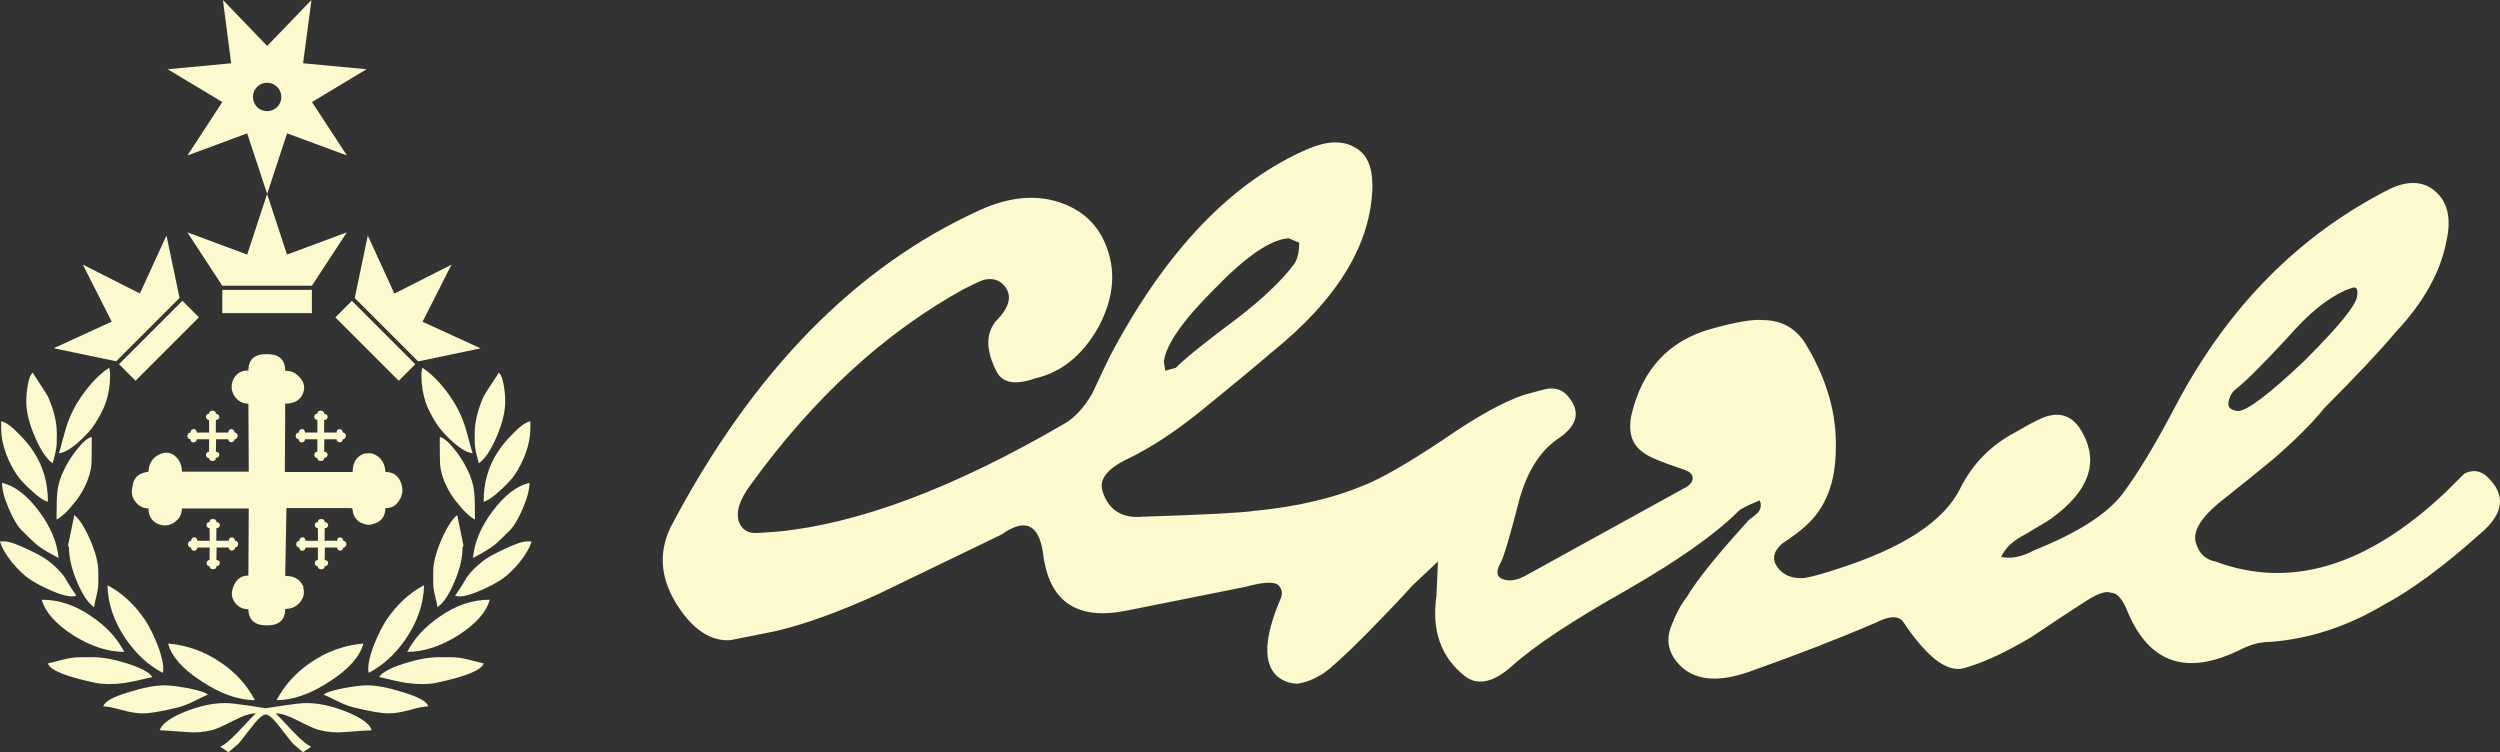 <?xml version="1.0" encoding="utf-8"?>
<!-- Generator: Adobe Illustrator 16.0.0, SVG Export Plug-In . SVG Version: 6.00 Build 0)  -->
<!DOCTYPE svg PUBLIC "-//W3C//DTD SVG 1.1//EN" "http://www.w3.org/Graphics/SVG/1.1/DTD/svg11.dtd">
<svg version="1.1" id="Layer_1" xmlns="http://www.w3.org/2000/svg" xmlns:xlink="http://www.w3.org/1999/xlink" x="0px" y="0px"
	 width="210.649px" height="63.382px" viewBox="0 0 210.649 63.382" enable-background="new 0 0 210.649 63.382"
	 xml:space="preserve">
<rect x="0" y="0" width="210.649" height="63.382" fill="#333333" stroke="none"/>
<g>
	<g>
		<path fill-rule="evenodd" clip-rule="evenodd" fill="#FCF9CE" d="M9.205,30.983c0.015,0.13,0.04,0.279,0.075,0.45v0.172
			c0,0.834-0.125,1.615-0.375,2.344c-0.2,0.549-0.509,1.149-0.929,1.797c-0.295,0.449-0.734,0.939-1.318,1.468
			c-0.699,0.619-1.266,0.944-1.7,0.973c0.05-0.1,0.15-0.449,0.299-1.048c0.185-0.664,0.295-1.054,0.33-1.168
			c0.214-0.685,0.514-1.351,0.898-2C7.334,32.609,8.241,31.612,9.205,30.983z M4.112,33.575c0.45,1.079,0.674,2.05,0.674,2.913
			v0.629c0,0.35-0.041,0.697-0.12,1.042c-0.05,0.185-0.125,0.477-0.225,0.876c-0.5-0.334-0.991-1.059-1.476-2.172
			c-0.5-1.148-0.749-2.155-0.749-3.018c0-0.479,0.042-0.944,0.127-1.394c0.1-0.584,0.242-0.934,0.427-1.048
			c0,0.034,0.19,0.334,0.569,0.898C3.755,32.916,4.012,33.34,4.112,33.575z M6.434,37.934c0.514-0.664,0.946-1.036,1.295-1.116
			c0,1.378-0.007,2.134-0.022,2.27c-0.05,0.629-0.242,1.275-0.577,1.94c-0.244,0.519-0.591,1.035-1.041,1.549
			c-0.469,0.584-0.911,0.984-1.326,1.199c0-1.233,0.025-2.025,0.075-2.374c0.065-0.615,0.265-1.246,0.6-1.895
			C5.672,39.007,6.004,38.483,6.434,37.934z M7.58,45.447c0.469,1.082,0.704,1.988,0.704,2.717v0.975c0,0.285-0.05,0.635-0.15,1.049
			c-0.12,0.463-0.187,0.789-0.202,0.973c-0.5-0.334-0.974-1.033-1.423-2.098c-0.464-1.082-0.696-2.057-0.696-2.92l-0.075-0.195
			l0.524-2.545C6.676,43.716,7.115,44.396,7.58,45.447z M4.314,49.759c-0.729-0.314-1.343-0.639-1.843-0.973
			c-0.469-0.33-0.953-0.795-1.453-1.395C0.474,46.708,0.135,46.117,0,45.617h0.352c0.395,0,1.041,0.219,1.939,0.652
			c0.799,0.365,1.374,0.68,1.723,0.943c0.614,0.471,1.081,0.93,1.4,1.379c0.35,0.6,0.689,1.131,1.019,1.596
			C6.054,50.351,5.347,50.208,4.314,49.759z M8.059,57.541c-2.511-0.529-3.852-1.076-4.022-1.641c0.569-0.15,1.003-0.26,1.303-0.328
			c0.514-0.131,0.996-0.195,1.446-0.195h1.048c0.814,0,1.77,0.174,2.868,0.523c1.164,0.365,1.877,0.748,2.142,1.146
			c-1.099,0.264-1.862,0.43-2.292,0.494C9.604,57.675,8.772,57.675,8.059,57.541z M13.893,57.744c0.414,0,1.07,0.082,1.969,0.246
			c0.984,0.201,1.533,0.385,1.648,0.555c-0.165,0.049-0.522,0.215-1.071,0.494c-0.534,0.27-1.001,0.455-1.4,0.555
			c-1.393,0.344-2.389,0.516-2.988,0.516c-0.519,0-1.128-0.1-1.828-0.299c-0.713-0.195-1.221-0.293-1.52-0.293
			c0.1-0.398,0.816-0.799,2.149-1.197C12.08,57.935,13.094,57.744,13.893,57.744z M13.271,54.328
			c0.414,1.098,0.563,1.889,0.449,2.367c-1.214-0.629-2.262-1.594-3.146-2.891c-0.979-1.449-1.485-2.947-1.52-4.494
			c1.228,0.648,2.284,1.623,3.168,2.922C12.572,52.765,12.922,53.464,13.271,54.328z M10.478,54.927
			c-1.398,0-2.846-0.475-4.344-1.424C4.67,52.554,3.8,51.564,3.52,50.531c1.463,0,2.866,0.475,4.209,1.422
			C8.947,52.773,9.863,53.763,10.478,54.927z M21.479,58.994c-1.398,0-2.904-0.535-4.516-1.604
			c-1.583-1.027-2.514-2.084-2.794-3.166c1.593,0.135,3.074,0.668,4.441,1.602C19.854,56.669,20.811,57.726,21.479,58.994z
			 M19.008,59.242c0.364,0,1.039,0.074,2.022,0.223c0.699,0.111,1.153,0.182,1.363,0.211c0.21-0.029,0.665-0.1,1.363-0.211
			c0.983-0.148,1.658-0.223,2.022-0.223h0.097c0.969,0,2.067,0.238,3.295,0.719c1.283,0.52,2,1.043,2.149,1.572
			c-0.2,0-0.958,0.051-2.276,0.15c-0.714,0.07-1.436,0.012-2.165-0.174c-0.285-0.064-0.884-0.33-1.798-0.801
			c-0.764-0.398-1.38-0.6-1.85-0.6c0.2,0.186,0.684,0.695,1.453,1.527c0.729,0.75,1.211,1.156,1.445,1.221l0.075,0.076l-0.674,0.449
			c-0.45-0.385-0.724-0.617-0.824-0.695c-0.165-0.186-0.397-0.479-0.696-0.877c-0.285-0.365-0.527-0.672-0.727-0.922
			c-0.384-0.449-0.666-0.674-0.846-0.674c-0.016,0-0.03,0-0.045,0c-0.015,0-0.03,0-0.045,0c-0.18,0-0.461,0.225-0.846,0.674
			c-0.2,0.25-0.442,0.557-0.727,0.922c-0.3,0.398-0.532,0.691-0.696,0.877c-0.1,0.078-0.375,0.311-0.824,0.695l-0.674-0.449
			l0.075-0.076c0.234-0.064,0.716-0.471,1.445-1.221c0.769-0.832,1.253-1.342,1.453-1.527c-0.469,0-1.086,0.201-1.85,0.6
			c-0.914,0.471-1.513,0.736-1.798,0.801c-0.729,0.186-1.45,0.244-2.165,0.174c-1.317-0.1-2.076-0.15-2.276-0.15
			c0.149-0.529,0.866-1.053,2.149-1.572c1.229-0.48,2.327-0.719,3.295-0.719H19.008z M43.168,36.593
			c0.614-0.649,1.121-1.017,1.521-1.101v0.622c0,0.649-0.135,1.348-0.405,2.097c-0.245,0.649-0.534,1.224-0.869,1.723
			c-0.264,0.4-0.671,0.849-1.221,1.348c-0.619,0.579-1.101,0.911-1.445,0.996c0-1.578,0.396-2.976,1.19-4.194
			C42.275,37.569,42.684,37.072,43.168,36.593z M23.307,58.994c0.669-1.268,1.625-2.324,2.869-3.168
			c1.367-0.934,2.848-1.467,4.441-1.602c-0.28,1.082-1.211,2.139-2.793,3.166C26.21,58.458,24.705,58.994,23.307,58.994z
			 M42.015,31.403c0.185,0.114,0.327,0.464,0.427,1.048c0.085,0.449,0.127,0.914,0.127,1.394c0,0.863-0.25,1.87-0.749,3.018
			c-0.484,1.113-0.977,1.837-1.476,2.172c-0.1-0.399-0.175-0.691-0.225-0.876c-0.08-0.345-0.12-0.692-0.12-1.042v-0.629
			c0-0.863,0.225-1.834,0.674-2.913c0.1-0.234,0.357-0.659,0.771-1.273C41.826,31.737,42.015,31.438,42.015,31.403z M44.614,40.682
			c0,0.58-0.192,1.311-0.577,2.194c-0.35,0.814-0.689,1.396-1.019,1.746c-0.669,0.684-1.143,1.133-1.422,1.348
			c-0.37,0.283-0.952,0.633-1.745,1.049c0.114-1.314,0.671-2.637,1.67-3.97C42.52,41.721,43.551,40.932,44.614,40.682z
			 M38.353,37.934c0.429,0.549,0.761,1.074,0.996,1.573c0.334,0.649,0.534,1.28,0.599,1.895c0.05,0.349,0.075,1.141,0.075,2.374
			c-0.415-0.215-0.856-0.614-1.326-1.199c-0.449-0.514-0.797-1.031-1.042-1.549c-0.334-0.665-0.526-1.311-0.576-1.94
			c-0.016-0.135-0.023-0.892-0.023-2.27C37.407,36.897,37.838,37.27,38.353,37.934z M35.582,30.983
			c0.963,0.629,1.87,1.625,2.719,2.988c0.384,0.649,0.684,1.315,0.898,2c0.035,0.114,0.145,0.504,0.33,1.168
			c0.15,0.599,0.25,0.949,0.3,1.048c-0.435-0.029-1.001-0.354-1.7-0.973c-0.584-0.529-1.023-1.019-1.318-1.468
			c-0.419-0.648-0.729-1.248-0.929-1.797c-0.25-0.729-0.374-1.51-0.374-2.344v-0.172C35.542,31.263,35.567,31.113,35.582,30.983z
			 M36.855,51.16c-0.015-0.184-0.082-0.51-0.202-0.973c-0.1-0.414-0.15-0.764-0.15-1.049v-0.975c0-0.729,0.235-1.635,0.704-2.717
			c0.464-1.05,0.904-1.731,1.318-2.045l0.524,2.545l-0.075,0.195c0,0.863-0.232,1.838-0.697,2.92
			C37.829,50.126,37.354,50.826,36.855,51.16z M34.211,53.804c-0.884,1.297-1.932,2.262-3.146,2.891
			c-0.115-0.479,0.035-1.27,0.449-2.367c0.35-0.863,0.699-1.563,1.049-2.096c0.884-1.299,1.939-2.273,3.168-2.922
			C35.697,50.857,35.19,52.355,34.211,53.804z M30.894,57.744c0.799,0,1.813,0.191,3.041,0.576c1.333,0.398,2.05,0.799,2.149,1.197
			c-0.299,0-0.806,0.098-1.52,0.293c-0.7,0.199-1.309,0.299-1.828,0.299c-0.599,0-1.595-0.172-2.988-0.516
			c-0.399-0.1-0.866-0.285-1.4-0.555c-0.549-0.279-0.906-0.445-1.071-0.494c0.114-0.17,0.664-0.354,1.647-0.555
			C29.823,57.826,30.479,57.744,30.894,57.744z M38.353,50.187c0.33-0.465,0.669-0.996,1.019-1.596
			c0.319-0.449,0.786-0.908,1.4-1.379c0.35-0.264,0.924-0.578,1.722-0.943c0.899-0.434,1.546-0.652,1.94-0.652h0.352
			c-0.134,0.5-0.474,1.092-1.018,1.775c-0.5,0.6-0.984,1.064-1.453,1.395c-0.5,0.334-1.113,0.658-1.842,0.973
			C39.439,50.208,38.733,50.351,38.353,50.187z M31.942,57.046c0.264-0.398,0.979-0.781,2.142-1.146
			c1.099-0.35,2.055-0.523,2.869-0.523h1.048c0.449,0,0.931,0.064,1.446,0.195c0.299,0.068,0.734,0.178,1.303,0.328
			c-0.17,0.564-1.511,1.111-4.022,1.641c-0.714,0.135-1.545,0.135-2.494,0C33.804,57.476,33.041,57.31,31.942,57.046z
			 M34.309,54.927c0.615-1.164,1.531-2.154,2.749-2.975c1.344-0.947,2.747-1.422,4.209-1.422c-0.28,1.033-1.151,2.023-2.614,2.973
			C37.155,54.453,35.707,54.927,34.309,54.927z M1.618,36.593c0.485,0.479,0.894,0.976,1.229,1.49
			c0.794,1.218,1.19,2.616,1.19,4.194c-0.345-0.085-0.826-0.417-1.445-0.996c-0.549-0.499-0.957-0.948-1.221-1.348
			c-0.334-0.499-0.624-1.073-0.869-1.723c-0.27-0.749-0.405-1.448-0.405-2.097v-0.622C0.497,35.577,1.003,35.944,1.618,36.593z
			 M0.172,40.682c1.064,0.25,2.095,1.039,3.093,2.367c0.999,1.333,1.556,2.656,1.67,3.97C4.142,46.603,3.56,46.253,3.19,45.97
			c-0.279-0.215-0.754-0.664-1.423-1.348c-0.33-0.35-0.669-0.932-1.019-1.746C0.364,41.993,0.172,41.262,0.172,40.682z"/>
	</g>
	<g>
		<g>
			<g>
				<path fill-rule="evenodd" clip-rule="evenodd" fill="#FCF9CE" d="M24.183,21.45l5.04-1.872l-2.943,4.5h-7.549l-2.943-4.5
					l5.041,1.872l1.678-5.108L24.183,21.45z M18.731,24.423h7.549v1.962h-7.549V24.423z"/>
			</g>
			<g>
				<path fill-rule="evenodd" clip-rule="evenodd" fill="#FCF9CE" d="M29.65,25.352l5.34,5.34l-1.393,1.393l-5.34-5.34L29.65,25.352
					z M35.604,27.112l4.891,2.239l-5.265,1.101l-5.34-5.34l1.101-5.265l2.24,4.891l4.808-2.434L35.604,27.112z"/>
			</g>
			<g>
				<path fill-rule="evenodd" clip-rule="evenodd" fill="#FCF9CE" d="M15.368,25.344l1.393,1.394l-5.34,5.34l-1.393-1.394
					L15.368,25.344z M9.414,27.104L6.98,22.296l4.808,2.434l2.239-4.891l1.101,5.265l-5.34,5.339l-5.265-1.101L9.414,27.104z"/>
			</g>
		</g>
		<g>
			<g>
				<path fill-rule="evenodd" clip-rule="evenodd" fill="#FCF9CE" d="M26.243,0l-0.705,5.333l5.347,0.501l-4.598,2.764l2.943,4.501
					l-5.041-1.864l-1.677,5.1l-1.685-5.1l-5.033,1.864l2.936-4.501l-4.599-2.764l5.347-0.501L18.784,0l3.729,3.872L26.243,0z
					 M23.352,7.325c-0.234-0.235-0.517-0.352-0.846-0.352c-0.33,0-0.612,0.117-0.847,0.352c-0.229,0.235-0.344,0.517-0.344,0.846
					c0,0.329,0.115,0.612,0.344,0.847c0.235,0.229,0.517,0.344,0.847,0.344c0.329,0,0.611-0.114,0.846-0.344
					c0.235-0.235,0.352-0.518,0.352-0.847C23.704,7.841,23.586,7.56,23.352,7.325z"/>
			</g>
		</g>
		<g>
			<g>
				<path fill-rule="evenodd" clip-rule="evenodd" fill="#FCF9CE" d="M24.033,31.246c0.495-0.02,0.912,0.175,1.25,0.584
					c0.36,0.409,0.438,0.861,0.232,1.355c-0.24,0.55-0.734,0.824-1.483,0.824l-0.03,5.759h5.714c0-0.754,0.29-1.258,0.869-1.513
					c0.07-0.035,0.189-0.053,0.359-0.053c0.22-0.035,0.415-0.01,0.584,0.075c0.584,0.26,0.901,0.757,0.951,1.491
					c0.664,0,1.108,0.325,1.333,0.974c0.17,0.529,0.11,1.006-0.179,1.431c-0.275,0.444-0.66,0.656-1.154,0.636
					c-0.02,0.754-0.397,1.208-1.131,1.364c-0.17,0.064-0.365,0.064-0.584,0l-0.435-0.158c-0.29-0.205-0.486-0.469-0.592-0.793
					c0-0.186-0.018-0.313-0.052-0.383c-0.015-0.02-0.16-0.03-0.435-0.03h-5.115l-0.105,5.716c0.749,0,1.253,0.289,1.513,0.867
					c0.015,0.07,0.03,0.172,0.045,0.307c0.035,0.205,0.02,0.402-0.045,0.592c-0.274,0.664-0.779,1.004-1.513,1.02
					c0,0.924-0.512,1.385-1.536,1.385c-1.023,0-1.545-0.451-1.564-1.355c-0.629-0.02-1.064-0.313-1.304-0.875
					c-0.1-0.221-0.117-0.469-0.052-0.742c0.205-0.818,0.657-1.229,1.356-1.229l0.03-5.655h-5.632c0,0.494-0.215,0.887-0.644,1.176
					c-0.425,0.29-0.884,0.332-1.379,0.128c-0.529-0.24-0.793-0.675-0.793-1.304c-0.429,0-0.789-0.18-1.079-0.539
					c-0.304-0.375-0.396-0.792-0.277-1.25c0.051-0.26,0.075-0.397,0.075-0.412c0.12-0.29,0.272-0.495,0.457-0.614
					c0.175-0.12,0.449-0.215,0.824-0.285c0.035-0.714,0.359-1.208,0.974-1.483c0.495-0.205,0.929-0.138,1.303,0.202
					c0.359,0.324,0.54,0.751,0.54,1.281h5.632l-0.03-5.729c-0.495,0-0.886-0.215-1.176-0.644c-0.274-0.424-0.31-0.884-0.104-1.378
					c0.259-0.529,0.687-0.786,1.281-0.771c0-0.939,0.521-1.398,1.564-1.378C23.521,29.838,24.033,30.307,24.033,31.246z"/>
			</g>
			<g>
				<path fill-rule="evenodd" clip-rule="evenodd" fill="#FCF9CE" d="M17.42,44.127c0.05-0.1,0.129-0.146,0.239-0.143
					c0-0.175,0.098-0.259,0.292-0.254c0.189,0,0.284,0.087,0.284,0.262c0.09-0.005,0.167,0.03,0.232,0.105s0.078,0.16,0.038,0.254
					c-0.045,0.101-0.135,0.15-0.27,0.15l-0.007,1.062h1.056c0-0.139,0.055-0.23,0.165-0.275c0.01-0.006,0.032-0.008,0.067-0.008
					c0.04-0.01,0.075-0.004,0.105,0.016c0.11,0.045,0.17,0.135,0.18,0.268c0.12,0,0.202,0.061,0.247,0.182
					c0.03,0.1,0.018,0.189-0.037,0.27c-0.05,0.08-0.12,0.119-0.209,0.119c-0.005,0.141-0.075,0.223-0.21,0.248
					c-0.035,0.014-0.072,0.014-0.113,0l-0.083-0.031c-0.049-0.035-0.084-0.082-0.104-0.143c0-0.033-0.002-0.059-0.007-0.074
					c-0.005,0-0.032,0-0.082,0h-0.952l-0.015,1.057c0.135,0,0.228,0.053,0.277,0.156c0.005,0.016,0.007,0.035,0.007,0.061
					c0.005,0.039,0.003,0.078-0.007,0.113c-0.05,0.119-0.143,0.182-0.277,0.186c0,0.17-0.095,0.256-0.284,0.256
					c-0.19,0-0.288-0.082-0.292-0.248c-0.115-0.006-0.195-0.061-0.239-0.164c-0.02-0.041-0.025-0.084-0.015-0.135
					c0.04-0.154,0.125-0.232,0.254-0.232l0.008-1.049h-1.048c0,0.096-0.038,0.168-0.113,0.217c-0.08,0.055-0.167,0.066-0.262,0.031
					c-0.094-0.047-0.142-0.129-0.142-0.248c-0.08,0-0.147-0.033-0.202-0.098c-0.055-0.07-0.072-0.146-0.052-0.232l0.015-0.074
					c0.025-0.055,0.053-0.092,0.083-0.113c0.035-0.023,0.087-0.041,0.157-0.053c0.005-0.133,0.065-0.227,0.18-0.275
					c0.09-0.041,0.17-0.027,0.24,0.037c0.065,0.061,0.098,0.139,0.098,0.238h1.048l-0.008-1.062c-0.089,0-0.162-0.041-0.217-0.12
					C17.393,44.302,17.385,44.217,17.42,44.127z"/>
			</g>
			<g>
				<path fill-rule="evenodd" clip-rule="evenodd" fill="#FCF9CE" d="M18.424,34.975c0.065,0.075,0.077,0.16,0.037,0.255
					c-0.044,0.1-0.135,0.15-0.27,0.15l-0.007,1.063h1.056c0-0.14,0.055-0.232,0.165-0.277c0.01-0.005,0.032-0.008,0.067-0.008
					c0.04-0.01,0.075-0.005,0.105,0.015c0.11,0.045,0.17,0.135,0.18,0.27c0.12,0,0.202,0.06,0.248,0.179
					c0.03,0.1,0.018,0.19-0.038,0.27c-0.05,0.08-0.119,0.12-0.209,0.12c-0.005,0.14-0.075,0.222-0.21,0.247
					c-0.035,0.015-0.072,0.015-0.112,0l-0.083-0.03c-0.05-0.035-0.085-0.083-0.105-0.143c0-0.035-0.002-0.06-0.007-0.075
					c-0.005,0-0.032,0-0.083,0h-0.951l-0.016,1.056c0.135,0,0.227,0.053,0.277,0.157c0.005,0.015,0.007,0.035,0.007,0.06
					c0.005,0.041,0.002,0.078-0.007,0.113c-0.05,0.12-0.143,0.182-0.277,0.188c0,0.169-0.094,0.254-0.285,0.254
					c-0.189,0-0.287-0.083-0.292-0.247c-0.115-0.005-0.194-0.06-0.24-0.165c-0.02-0.04-0.024-0.084-0.015-0.135
					c0.04-0.155,0.125-0.232,0.254-0.232l0.008-1.048h-1.048c0,0.094-0.038,0.167-0.113,0.217c-0.08,0.055-0.167,0.064-0.262,0.03
					c-0.095-0.045-0.143-0.127-0.143-0.247c-0.08,0-0.147-0.032-0.202-0.098c-0.055-0.07-0.072-0.147-0.052-0.232l0.015-0.075
					c0.025-0.055,0.053-0.093,0.083-0.112c0.035-0.025,0.087-0.042,0.157-0.052c0.005-0.135,0.065-0.228,0.18-0.277
					c0.09-0.04,0.17-0.028,0.24,0.037c0.064,0.06,0.097,0.14,0.097,0.24h1.048l-0.008-1.063c-0.09,0-0.162-0.04-0.217-0.12
					c-0.05-0.08-0.057-0.165-0.022-0.254c0.05-0.1,0.13-0.147,0.24-0.142c0-0.175,0.098-0.26,0.292-0.255
					c0.19,0,0.285,0.087,0.285,0.262C18.282,34.865,18.359,34.9,18.424,34.975z"/>
			</g>
			<g>
				<path fill-rule="evenodd" clip-rule="evenodd" fill="#FCF9CE" d="M27.628,44.352c-0.045,0.101-0.135,0.15-0.27,0.15
					l-0.008,1.062h1.056c0-0.139,0.055-0.23,0.165-0.275c0.01-0.006,0.032-0.008,0.067-0.008c0.04-0.01,0.075-0.004,0.105,0.016
					c0.11,0.045,0.17,0.135,0.18,0.268c0.12,0,0.202,0.061,0.247,0.182c0.03,0.1,0.018,0.189-0.037,0.27
					c-0.05,0.08-0.12,0.119-0.21,0.119c-0.005,0.141-0.075,0.223-0.209,0.248c-0.035,0.014-0.073,0.014-0.112,0l-0.083-0.031
					c-0.05-0.035-0.085-0.082-0.105-0.143c0-0.033-0.002-0.059-0.007-0.074c-0.005,0-0.032,0-0.083,0h-0.951l-0.015,1.057
					c0.135,0,0.227,0.053,0.277,0.156c0.005,0.016,0.008,0.035,0.008,0.061c0.005,0.039,0.002,0.078-0.008,0.113
					c-0.05,0.119-0.142,0.182-0.277,0.186c0,0.17-0.095,0.256-0.285,0.256c-0.189,0-0.287-0.082-0.292-0.248
					c-0.115-0.006-0.195-0.061-0.24-0.164c-0.02-0.041-0.025-0.084-0.015-0.135c0.04-0.154,0.125-0.232,0.255-0.232l0.007-1.049
					h-1.048c0,0.096-0.038,0.168-0.113,0.217c-0.08,0.055-0.167,0.066-0.262,0.031c-0.094-0.047-0.142-0.129-0.142-0.248
					c-0.08,0-0.147-0.033-0.202-0.098c-0.055-0.07-0.072-0.146-0.052-0.232l0.015-0.074c0.025-0.055,0.053-0.092,0.083-0.113
					c0.035-0.023,0.087-0.041,0.157-0.053c0.005-0.133,0.065-0.227,0.18-0.275c0.09-0.041,0.17-0.027,0.24,0.037
					c0.065,0.061,0.098,0.139,0.098,0.238h1.048l-0.007-1.062c-0.09,0-0.162-0.041-0.217-0.12c-0.05-0.08-0.058-0.165-0.022-0.255
					c0.05-0.1,0.13-0.146,0.24-0.143c0-0.175,0.097-0.259,0.292-0.254c0.19,0,0.285,0.087,0.285,0.262
					c0.09-0.005,0.167,0.03,0.232,0.105S27.668,44.258,27.628,44.352z"/>
			</g>
			<g>
				<path fill-rule="evenodd" clip-rule="evenodd" fill="#FCF9CE" d="M24.977,36.915c-0.055-0.07-0.072-0.147-0.052-0.232
					l0.015-0.075c0.025-0.055,0.052-0.093,0.083-0.112c0.035-0.025,0.087-0.042,0.157-0.052c0.005-0.135,0.065-0.228,0.18-0.277
					c0.09-0.04,0.17-0.028,0.24,0.037c0.065,0.06,0.097,0.14,0.097,0.24h1.049l-0.008-1.063c-0.09,0-0.162-0.04-0.217-0.12
					c-0.05-0.08-0.058-0.165-0.022-0.254c0.05-0.1,0.13-0.147,0.239-0.142c0-0.175,0.098-0.26,0.292-0.255
					c0.189,0,0.285,0.087,0.285,0.262c0.09-0.005,0.167,0.03,0.232,0.104s0.078,0.16,0.037,0.255c-0.044,0.1-0.134,0.15-0.269,0.15
					l-0.008,1.063h1.056c0-0.14,0.055-0.232,0.165-0.277c0.01-0.005,0.033-0.008,0.067-0.008c0.04-0.01,0.075-0.005,0.105,0.015
					c0.109,0.045,0.169,0.135,0.179,0.27c0.12,0,0.202,0.06,0.247,0.179c0.03,0.1,0.018,0.19-0.038,0.27
					c-0.05,0.08-0.119,0.12-0.209,0.12c-0.005,0.14-0.075,0.222-0.21,0.247c-0.035,0.015-0.072,0.015-0.112,0l-0.083-0.03
					c-0.05-0.035-0.085-0.083-0.105-0.143c0-0.035-0.002-0.06-0.008-0.075c-0.004,0-0.032,0-0.082,0h-0.951l-0.015,1.056
					c0.135,0,0.227,0.053,0.277,0.157c0.005,0.015,0.007,0.035,0.007,0.06c0.005,0.041,0.003,0.078-0.007,0.113
					c-0.05,0.12-0.142,0.182-0.277,0.188c0,0.169-0.095,0.254-0.285,0.254c-0.19,0-0.288-0.083-0.292-0.247
					c-0.115-0.005-0.194-0.06-0.239-0.165c-0.02-0.04-0.025-0.084-0.015-0.135c0.04-0.155,0.125-0.232,0.254-0.232l0.008-1.048
					h-1.049c0,0.094-0.037,0.167-0.112,0.217c-0.08,0.055-0.167,0.064-0.262,0.03c-0.095-0.045-0.143-0.127-0.143-0.247
					C25.099,37.013,25.032,36.98,24.977,36.915z"/>
			</g>
		</g>
	</g>
</g>
<path fill-rule="evenodd" clip-rule="evenodd" fill="#FCF9CE" d="M205.268,16.184c0.999,0.917,1.288,2.298,0.865,4.142
	c-0.494,2.597-1.917,5.147-4.266,7.651c-1.257,1.504-3.267,3.643-6.028,6.414c-0.999,1.247-2.421,2.669-4.266,4.266
	c-0.999,0.835-2.55,2.087-4.652,3.756c-1.587,1.339-2.21,2.473-1.87,3.4c0.248,0.836,0.788,1.335,1.623,1.5
	c6.285,2.35,12.73,0.422,19.336-5.781c1.01-1,1.556-1.541,1.638-1.623c0.835-0.423,1.587-0.217,2.257,0.618
	c1.257,1.422,0.922,2.926-1.005,4.514c-3.009,2.688-5.688,4.662-8.037,5.919c-3.091,1.834-6.27,2.875-9.536,3.122
	c-0.835,0-1.669,0.211-2.504,0.634c-4.523,2.257-7.702,1.21-9.536-3.138c-0.423-1.082-0.887-1.623-1.391-1.623
	c-0.413-0.186-1.103,0.031-2.071,0.649s-2.54,1.653-4.714,3.106c-2.185,1.299-4.07,2.164-5.657,2.597
	c-1.412,0.36-3.101-0.933-5.069-3.88c-0.381-0.566-1.154-0.557-2.318,0.031c-3.102,1.34-6.662,2.721-10.68,4.143
	c-2.844,0.999-4.889,0.706-6.136-0.881c-0.67-0.835-0.84-1.758-0.51-2.768c0.439-1.164,0.898-2.039,1.375-2.627
	c0.835-1.422,2.591-3.602,5.271-6.538c0.34-0.248,0.593-0.454,0.757-0.618c0.247-0.34,0.289-0.675,0.124-1.005
	c-1,0.412-1.587,0.706-1.762,0.881c-1.917,1.926-5.049,4.143-9.397,6.646c-4.606,2.597-7.831,4.729-9.675,6.399
	c-1.587,1.421-2.921,1.715-4.003,0.881c-2.02-1.587-2.818-3.844-2.396-6.77l0.124-2.891l-2.133,2.009
	c-0.896,0.999-2.215,2.386-3.957,4.157c-1.762,1.763-2.942,2.845-3.54,3.246c-0.773,0.495-1.499,0.788-2.179,0.882
	c-0.67,0-1.252-0.212-1.747-0.634c-1.175-1.082-1.092-3.215,0.247-6.398c0.248-0.495,0.207-0.912-0.124-1.253
	c-0.34-0.329-1.262-0.288-2.767,0.124l-10.046,2.01c-4.173,0.834-6.512-0.753-7.017-4.762c-0.34-2.523-1.509-3.075-3.508-1.652
	l-10.433,5.038c-3.339,1.515-6.213,2.55-8.625,3.106l-3.802,0.758c-1.412,0.082-2.705-0.624-3.879-2.117
	c-1.937-2.505-2.318-4.973-1.144-7.404c6.862-13.055,15.564-21.968,26.105-26.739c2.432-1.092,4.652-1.303,6.662-0.633
	c2.009,0.669,3.349,1.973,4.019,3.91c0.752,2.092,0.5,4.307-0.758,6.646c-1.339,2.339-3.096,3.761-5.27,4.266
	c-1.669,0.587-2.756,0.417-3.261-0.51c-0.927-1.751-0.969-3.174-0.124-4.266c1.257-1.247,1.468-2.293,0.634-3.138
	c-0.422-0.412-0.968-0.536-1.638-0.371c-0.257,0.083-0.804,0.335-1.638,0.757c-6.688,3.679-12.669,9.16-17.944,16.445
	c-1,1.329-1.334,2.411-1.005,3.246c0.248,0.587,0.706,0.88,1.375,0.88c0.175,0,0.804-0.041,1.886-0.123
	c6.863-0.67,14.941-3.72,24.235-9.15c0.835-0.505,1.587-1.339,2.257-2.504c0.669-1.432,1.169-2.483,1.499-3.153
	c4.688-8.872,10.258-14.688,16.708-17.45c1.587-0.67,2.88-0.711,3.879-0.124c1.01,0.505,1.515,1.592,1.515,3.261
	c-0.083,4.864-2.932,9.552-8.547,14.065c-1.257,1.082-3.179,2.674-5.765,4.776c-2.257,1.834-4.354,3.215-6.291,4.142
	c-1.751,0.835-2.462,1.752-2.133,2.751c0.505,1.586,1.639,2.298,3.4,2.133c5.183-0.165,8.32-0.33,9.413-0.495
	c3.524-0.34,6.579-1.051,9.166-2.133c1.504-0.587,3.761-1.886,6.77-3.895c2.772-1.917,5.034-3.168,6.786-3.755
	c1.257-0.34,1.927-0.51,2.009-0.51c0.752-0.083,1.339,0.17,1.762,0.757c1,1.257,0.665,2.426-1.004,3.508
	c-1.422,1-2.468,2.633-3.138,4.9c-0.835,3.266-1.381,5.105-1.638,5.517c-0.412,0.753-0.325,1.217,0.262,1.392
	c0.495,0.165,1.077,0.077,1.747-0.263l13.431-7.403c0.505-0.248,0.757-0.541,0.757-0.881c0-0.33-0.293-0.582-0.881-0.757
	c-1.751-0.577-2.839-1.036-3.261-1.375c-1-0.67-1.334-1.757-1.005-3.261c0.917-3.771,3.132-6.157,6.646-7.156
	c2.092-0.587,3.555-0.84,4.39-0.757c1.679,0,2.937,0.752,3.771,2.256c1.68,2.854,2.478,5.704,2.396,8.547
	c0,2.844-0.839,5.018-2.519,6.523c-0.33,0.33-1,0.834-2.009,1.514c-0.752,0.67-0.876,1.34-0.371,2.01
	c0.505,0.67,1.257,0.963,2.257,0.881c0.587-0.093,1.509-0.345,2.767-0.757c5.522-1.763,8.97-4.014,10.34-6.754
	c1.051-2.112,2.623-3.709,4.714-4.792c1.422-0.845,2.385-1.309,2.89-1.391c1.164-0.247,2.081,0.257,2.751,1.515
	c1.35,2.504,0.474,4.884-2.627,7.141c-0.083,0.083-0.834,0.541-2.256,1.376c-1.01,0.515-1.68,1.148-2.009,1.9
	c0.886,0.154,1.803-0.031,2.751-0.557c3.709-1.483,6.208-3.081,7.496-4.791c1.288-1.71,2.808-4.24,4.56-7.589
	c4.359-8.202,10.34-14.23,17.944-18.083C202.955,15.168,204.258,15.256,205.268,16.184z M198.359,24.221
	c-0.093,0-0.345,0.083-0.757,0.247c-1.505,0.67-3.092,1.963-4.761,3.879c-2.174,2.35-3.643,3.818-4.405,4.405
	c-0.34,0.258-0.551,0.592-0.634,1.004c-0.164,0.505,0.088,0.799,0.758,0.881c0.763,0,2.647-1.427,5.656-4.281
	c2.845-2.844,4.308-4.642,4.39-5.394C198.689,24.468,198.606,24.221,198.359,24.221z M102.331,24.344
	c-2.679,2.669-4.101,4.714-4.266,6.136l0.124,0.757l0.881-0.247c0.835-0.834,2.55-2.215,5.147-4.142
	c2.164-1.669,3.75-3.174,4.76-4.513c0.33-0.422,0.495-1.051,0.495-1.885l-0.881-0.371C107.086,20.161,105,21.583,102.331,24.344z"/>
</svg>
